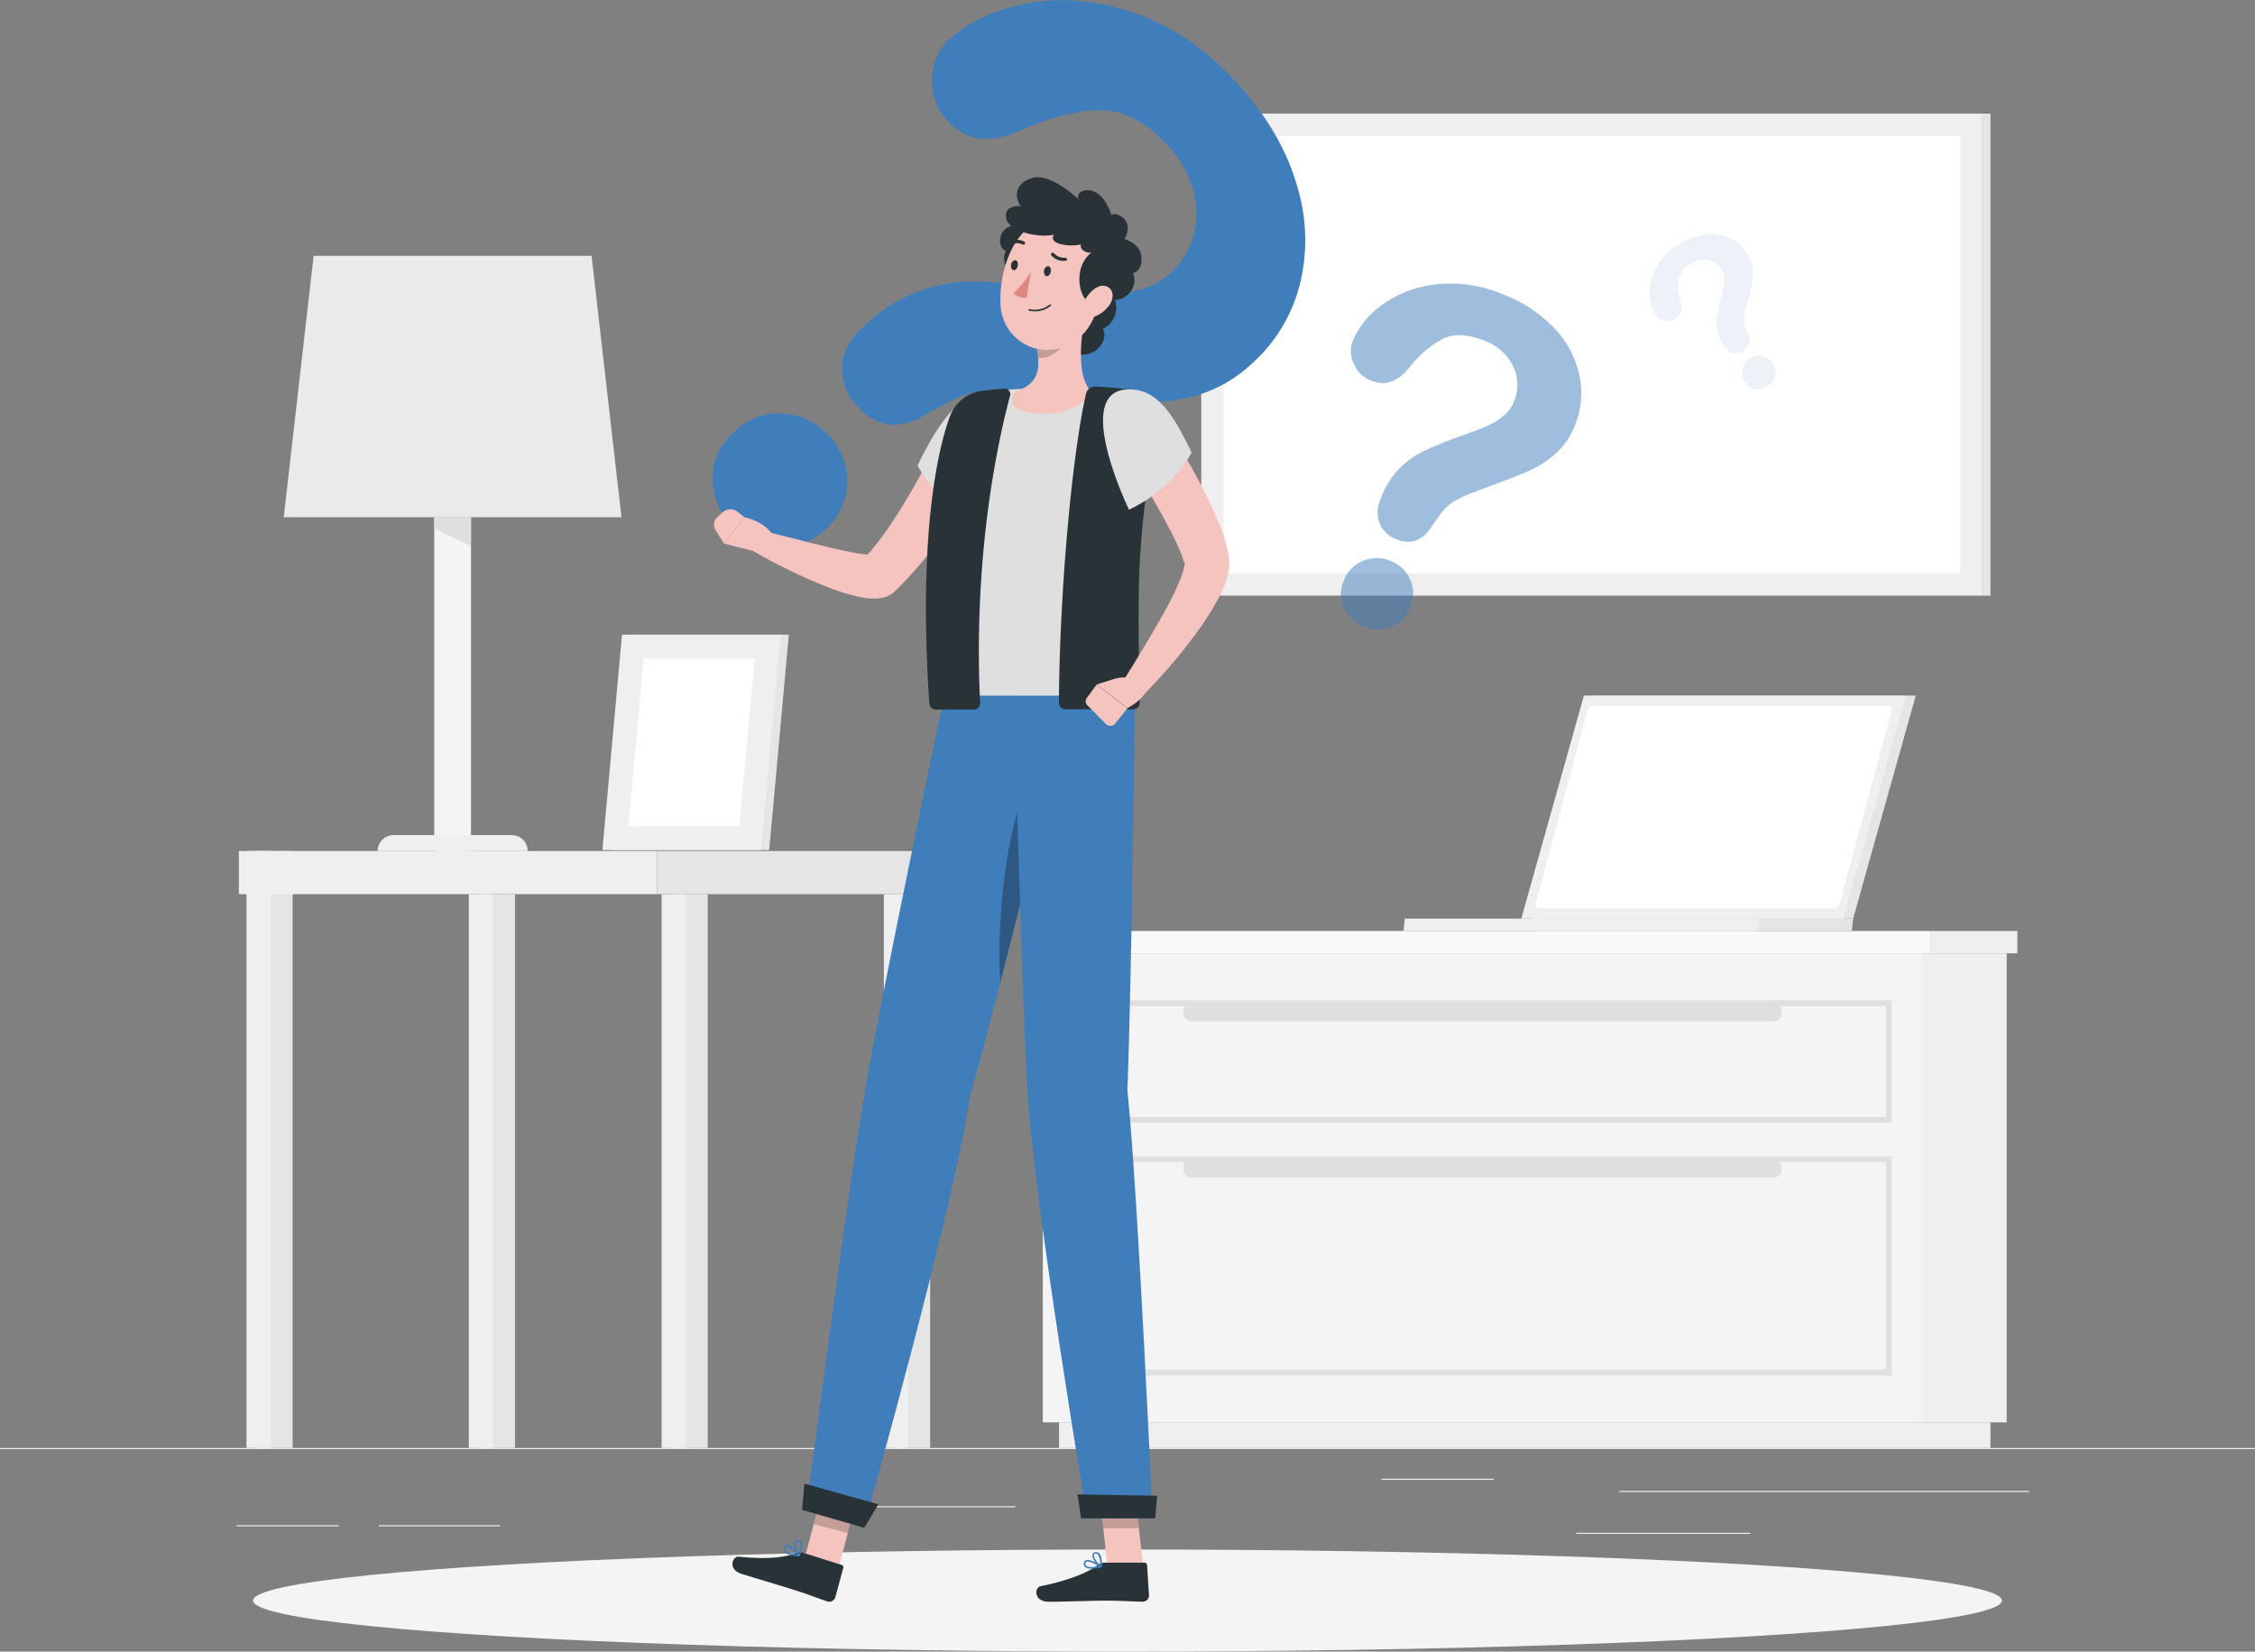 <svg xmlns="http://www.w3.org/2000/svg" viewBox="0 0 737.94 540.63"><rect x="0" y="0" width="737.94" height="540.63" fill="#808080" stroke="none"/><defs><style>.cls-1{fill:#eaeaea;}.cls-2{fill:#efefef;}.cls-3{fill:#f4f4f4;}.cls-4{fill:#f9f9f9;}.cls-5{fill:#dfdfdf;}.cls-6{fill:#e5e5e5;}.cls-7{fill:#fff;}.cls-8{fill:#407ebb;}.cls-9{opacity:0.5;}.cls-10{opacity:0.1;}.cls-11{fill:#f5c4be;}.cls-12{fill:#283237;}.cls-13{opacity:0.2;}.cls-13,.cls-14{isolation:isolate;}.cls-14{opacity:0.3;}.cls-15{fill:#de8880;}</style></defs><g id="Capa_2" data-name="Capa 2"><g id="Capa_1-2" data-name="Capa 1"><g id="freepik--background-complete--inject-52"><rect class="cls-1" y="473.98" width="737.94" height="0.37"/><rect class="cls-1" x="529.84" y="488.03" width="134.16" height="0.37"/><rect class="cls-1" x="452.1" y="484.03" width="36.73" height="0.37"/><rect class="cls-1" x="515.85" y="501.74" width="56.95" height="0.37"/><rect class="cls-1" x="77.42" y="499.26" width="33.41" height="0.37"/><rect class="cls-1" x="123.97" y="499.26" width="39.69" height="0.37"/><rect class="cls-1" x="263.16" y="493.03" width="69.13" height="0.37"/><rect class="cls-2" x="629.02" y="312.07" width="27.67" height="153.52"/><rect class="cls-2" x="346.56" y="465.58" width="304.81" height="8.4"/><rect class="cls-3" x="341.25" y="312.06" width="287.77" height="153.52"/><rect class="cls-2" x="631.89" y="304.74" width="28.28" height="7.32"/><rect class="cls-4" x="337.77" y="304.74" width="294.13" height="7.32"/><path class="cls-5" d="M619.08,367.46H351.26v-40H619.08Zm-266-1.81H617.24V329.34H353.06Z"/><path class="cls-5" d="M619.08,450.21H351.26V378.56H619.08Zm-266-1.91H617.24V380.41H353.06Z"/><rect class="cls-5" x="387.28" y="328.35" width="195.7" height="5.96" rx="2.45"/><rect class="cls-5" x="387.28" y="379.49" width="195.7" height="5.96" rx="2.45"/><rect class="cls-6" x="84.27" y="278.57" width="11.5" height="195.41"/><rect class="cls-2" x="80.66" y="278.57" width="7.98" height="195.41"/><rect class="cls-2" x="78.18" y="278.57" width="136.78" height="14.12"/><rect class="cls-6" x="220.11" y="292.71" width="11.5" height="181.27"/><rect class="cls-2" x="216.5" y="292.71" width="7.98" height="181.27"/><rect class="cls-6" x="292.89" y="292.71" width="11.5" height="181.27"/><rect class="cls-2" x="289.24" y="292.71" width="7.98" height="181.27"/><rect class="cls-6" x="157.05" y="292.71" width="11.5" height="181.27"/><rect class="cls-2" x="153.42" y="292.71" width="7.98" height="181.27"/><rect class="cls-6" x="214.98" y="278.57" width="89.41" height="14.12"/><polygon class="cls-1" points="203.38 169.31 92.85 169.31 102.63 83.76 193.59 83.76 203.38 169.31"/><rect class="cls-3" x="142.1" y="169.31" width="12.03" height="109.26"/><path class="cls-2" d="M172.68,278.57H123.59a5.22,5.22,0,0,1,5.22-5.22h38.6a5.23,5.23,0,0,1,5.27,5.18Z"/><polygon class="cls-5" points="154.13 178.77 142.1 173.03 142.1 169.31 154.13 169.31 154.13 178.77"/><polygon class="cls-6" points="199.82 278.26 251.72 278.26 258.14 207.76 206.24 207.76 199.82 278.26"/><polygon class="cls-2" points="197.13 278.26 249.04 278.26 255.46 207.76 203.55 207.76 197.13 278.26"/><polygon class="cls-7" points="241.94 270.45 246.94 215.57 210.65 215.57 205.65 270.45 241.94 270.45"/><polygon class="cls-6" points="626.93 227.7 521.57 227.7 501.07 300.71 606.43 300.71 626.93 227.7"/><polygon class="cls-6" points="606.43 300.71 606.02 304.74 500.63 304.74 501.06 300.71 606.43 300.71"/><polygon class="cls-2" points="623.7 227.7 518.33 227.7 497.83 300.71 603.2 300.71 623.7 227.7"/><path class="cls-7" d="M602,295.94l17-63.22c.23-.9-.23-1.69-1-1.69H521.1a1.84,1.84,0,0,0-1.59,1.48l-16.95,63.18c-.25.9.21,1.68,1,1.68h96.87A1.82,1.82,0,0,0,602,295.94Z"/><polygon class="cls-2" points="575.74 300.71 575.31 304.74 459.28 304.74 459.7 300.71 575.74 300.71"/><rect class="cls-2" x="393.11" y="37.18" width="255.65" height="157.79"/><rect class="cls-7" x="400.37" y="44.44" width="241.13" height="143.28"/><rect class="cls-6" x="648.76" y="37.19" width="2.61" height="157.79"/></g><g id="freepik--Shadow--inject-52"><ellipse id="freepik--path--inject-52" class="cls-3" cx="368.97" cy="523.92" rx="286.16" ry="16.71"/></g><g id="freepik--question-marks--inject-52"><path class="cls-8" d="M310.57,12.91q10.32-9.19,26.75-12t34.73,3.62Q390.29,11,405.42,27.84q14.07,15.69,19,32.89a60.31,60.31,0,0,1,.87,32.66,51.81,51.81,0,0,1-15.79,25.79A44.88,44.88,0,0,1,390,129.88a66.06,66.06,0,0,1-19.91,1.83q-9.63-.63-33.44-3.29a102.07,102.07,0,0,0-11.19-.62,31.38,31.38,0,0,0-7.6.87,29.91,29.91,0,0,0-5.72,2.09c-1.77.87-4.77,2.48-9,4.86q-13.11,8-22.79-2.81a17.73,17.73,0,0,1-4.8-12.76q.26-7.12,7.5-13.62a51.44,51.44,0,0,1,36.65-14.29,230.72,230.72,0,0,1,23.18,2c8.18,1,14.22,1.61,18.11,1.81a41.38,41.38,0,0,0,11.53-1,22.09,22.09,0,0,0,10.11-5.24,25.66,25.66,0,0,0,8.85-19.52q.18-11.81-8.85-22Q372,36.32,360.94,36.09t-26.29,6.34q-15.51,7.27-24.72-3a18.42,18.42,0,0,1-4.88-14A17.74,17.74,0,0,1,310.57,12.91ZM239.22,171.85a22.84,22.84,0,0,1-6-15.36q-.13-8.75,7.54-15.63a20.76,20.76,0,0,1,15.75-5.45,21.6,21.6,0,0,1,15.11,7.53,21.31,21.31,0,0,1-1.19,30.11q-.25.24-.51.45-7.58,6.78-16.23,5.79A22.15,22.15,0,0,1,239.22,171.85Z"/><g class="cls-9"><path class="cls-8" d="M442.54,111.87a28.09,28.09,0,0,1,9.9-12.19A36.67,36.67,0,0,1,470,93.07a43.61,43.61,0,0,1,21.59,3.16,45.34,45.34,0,0,1,17,11.14,32.42,32.42,0,0,1,8.27,15.42A27.91,27.91,0,0,1,515.48,139a24.1,24.1,0,0,1-6.76,9.8,35.25,35.25,0,0,1-9.09,5.66q-4.75,2-16.81,6.47a52.67,52.67,0,0,0-5.51,2.39,16.53,16.53,0,0,0-3.42,2.24,15.85,15.85,0,0,0-2.25,2.38c-.63.84-1.68,2.33-3.14,4.43q-4.42,7-11.59,4.13a9.55,9.55,0,0,1-5.37-5,10.35,10.35,0,0,1,.33-8.32A27.54,27.54,0,0,1,466,147.6q5.65-2.62,11.55-4.69,6.23-2.22,9.11-3.47a22.33,22.33,0,0,0,5.28-3.23,11.89,11.89,0,0,0,3.59-5,13.71,13.71,0,0,0-.46-11.46,16.87,16.87,0,0,0-9.49-8.3q-8-3.14-13.28-.6a34.33,34.33,0,0,0-11,9.32q-5.7,7.23-12.58,4.43a9.92,9.92,0,0,1-5.71-5.56A9.38,9.38,0,0,1,442.54,111.87Zm4,93.28a12.25,12.25,0,0,1-6.58-5.91,10.79,10.79,0,0,1-.18-9.22A11,11,0,0,1,446,183.6a11.56,11.56,0,0,1,9.05,0,11.43,11.43,0,0,1,6.67,14.71c-.05.11-.09.22-.13.33a10.83,10.83,0,0,1-6.41,6.67,11.8,11.8,0,0,1-8.63-.16Z"/></g><g class="cls-10"><path class="cls-8" d="M541.81,103.18a13.07,13.07,0,0,1-2-7,16.91,16.91,0,0,1,2.09-8.44,20.17,20.17,0,0,1,6.92-7.38,21.09,21.09,0,0,1,8.77-3.57,15.05,15.05,0,0,1,8.1.92,13,13,0,0,1,5.91,4.79,11.22,11.22,0,0,1,2,5.18,17,17,0,0,1-.23,5c-.33,1.58-1,4.3-2,8.14-.22.91-.4,1.82-.53,2.75a7.63,7.63,0,0,0,.26,3.39c.17.47.46,1.27.9,2.39a4,4,0,0,1-1.44,5.52l0,0a4.46,4.46,0,0,1-3.31.74,4.77,4.77,0,0,1-3.11-2.32,13.56,13.56,0,0,1-2.16-4.9,13.4,13.4,0,0,1-.1-4.64A57.09,57.09,0,0,1,563,98.06c.54-2,.89-3.46,1.08-4.43a10.82,10.82,0,0,0,.16-2.95,5.57,5.57,0,0,0-1-2.69,6.39,6.39,0,0,0-4.51-2.85,7.87,7.87,0,0,0-5.73,1.48,7.73,7.73,0,0,0-3.75,4.93,16,16,0,0,0,.67,6.7c.84,2.73.29,4.72-1.61,6a4.67,4.67,0,0,1-3.63.72A4.46,4.46,0,0,1,541.81,103.18Zm36.82,23.11a5.78,5.78,0,0,1-4,1,5,5,0,0,1-3.6-2.41,5.2,5.2,0,0,1-.83-4.07,5.42,5.42,0,0,1,2.38-3.48,5.35,5.35,0,0,1,7.5,1.47A5.09,5.09,0,0,1,581,123,5.54,5.54,0,0,1,578.63,126.29Z"/></g></g><g id="freepik--Character--inject-52"><polygon class="cls-11" points="274.2 514.15 263.04 511.26 269.7 485.74 280.86 488.63 274.2 514.15"/><path class="cls-12" d="M262.93,508.3l12.45,3.95a.78.78,0,0,1,.58,1v0l-2.63,9.67a2.1,2.1,0,0,1-2.6,1.29c-4.31-1.48-6.3-2.34-11.8-4.08-3.38-1.06-11.53-3.47-16.24-4.94s-2.95-5.91-.9-5.63c9.48,1,15,.2,18.92-1.18A3.51,3.51,0,0,1,262.93,508.3Z"/><polygon class="cls-13" points="280.86 488.65 269.7 485.75 266.28 498.9 277.43 501.8 280.86 488.65"/><path class="cls-8" d="M309,227.7s-20.42,97.07-25.85,128.84C277.21,391.34,264.24,491,264.24,491l19,6.89s29.68-105.66,34.19-139.11c9.43-32.71,33.32-131.06,33.32-131.06Z"/><path class="cls-14" d="M335.2,259.38c-6.63,15.91-9,44.89-7.88,62.21,5.25-20.45,11.08-43.82,15.6-62.12C341.46,254.44,339.45,249.16,335.2,259.38Z"/><polygon class="cls-12" points="282.82 500.11 262.48 494.24 263.25 485.64 287.45 492.44 282.82 500.11"/><path class="cls-8" d="M258.35,508.92a14.73,14.73,0,0,0,3.09.55.27.27,0,0,0,.26-.41c-.28-.36-2.71-3.41-4.23-3.32a1,1,0,0,0-.86.51,1.46,1.46,0,0,0-.13,1.48A3.09,3.09,0,0,0,258.35,508.92Zm2.51,0c-2.13-.25-3.56-.76-3.91-1.47a.91.91,0,0,1,.12-.95.5.5,0,0,1,.41-.26c.8,0,2.36,1.46,3.38,2.66Z"/><path class="cls-8" d="M261.38,509.47h.13a.29.29,0,0,0,.21-.15c0-.13,1.35-3.13.59-4.51a1.53,1.53,0,0,0-1-.7,1.06,1.06,0,0,0-1.19.46c-.67,1.09.23,3.84,1.12,4.81A.27.27,0,0,0,261.38,509.47Zm0-4.81a.81.81,0,0,1,.47.4,5.49,5.49,0,0,1-.43,3.61c-.69-1.09-1.22-3.12-.78-3.83,0-.14.22-.28.6-.21Z"/><path class="cls-11" d="M324.78,144.56c-1,2.39-1.93,4.52-2.95,6.7s-2.11,4.33-3.22,6.47c-2.24,4.26-4.6,8.47-7.2,12.57a115.69,115.69,0,0,1-18.6,23.28l-.26.26a6.6,6.6,0,0,1-1.24.87,10.46,10.46,0,0,1-4,1.2,19.06,19.06,0,0,1-2.39,0,25,25,0,0,1-3.55-.49c-2.09-.44-3.95-1-5.78-1.56-3.63-1.16-7-2.56-10.33-4s-6.6-3-9.82-4.62-6.37-3.34-9.5-5.23a3.57,3.57,0,0,1,2.68-6.52h0c6.85,1.65,13.69,3.5,20.42,5.13,3.35.85,6.7,1.58,9.91,2.2a42,42,0,0,0,4.59.67,17,17,0,0,0,1.75,0h.25a2.78,2.78,0,0,0-1.48.46l-1.48,1.13a97.75,97.75,0,0,0,7.93-10c2.48-3.59,4.83-7.38,7.08-11.19s4.43-7.81,6.48-11.81,4.09-8.12,5.91-12l.09-.19a8.07,8.07,0,1,1,14.75,6.57Z"/><path class="cls-5" d="M322.51,129c-9.51.26-16,10.58-22.26,23.43a55,55,0,0,0,19.85,19.93S345.07,128.31,322.51,129Z"/><path class="cls-11" d="M245.5,180.1l-8.56-2.18,6.67-8.58s7.38,1.17,10.18,7.38l-3,2.17A6.46,6.46,0,0,1,245.5,180.1Z"/><path class="cls-11" d="M234.86,169.15l1.65-1.48a3.82,3.82,0,0,1,4.91-.1l2.19,1.76-6.67,8.57-2.73-4.25A3.46,3.46,0,0,1,234.86,169.15Z"/><polygon class="cls-11" points="374.07 512.82 362.4 512.82 359.61 486.82 371.29 486.82 374.07 512.82"/><path class="cls-12" d="M361.38,511.52H374.5a.83.83,0,0,1,.87.77l.64,10a2.06,2.06,0,0,1-2.05,2c-4.56-.08-6.75-.34-12.52-.34-3.54,0-13.28.36-18.23.36s-4.76-4.67-2.68-5.08c9.31-1.9,15.54-4.51,18.84-7A3.34,3.34,0,0,1,361.38,511.52Z"/><polygon class="cls-13" points="371.29 486.82 359.61 486.82 361.06 500.23 372.73 500.23 371.29 486.82"/><path class="cls-8" d="M331.79,227.7s2.58,97.58,4.43,129.74C338.28,392.66,355.77,497,355.77,497h21.4s-4.69-105.66-8.23-140.21c1.47-37.84,2.45-129.11,2.45-129.11Z"/><polygon class="cls-12" points="378.03 496.99 353.77 496.99 352.62 489.18 378.68 489.62 378.03 496.99"/><path class="cls-8" d="M357.25,513.47a14.8,14.8,0,0,0,3.11-.4.24.24,0,0,0,.2-.2.26.26,0,0,0-.11-.27c-.37-.24-3.67-2.42-5.1-1.87a1,1,0,0,0-.64.73,1.38,1.38,0,0,0,.34,1.48A3.3,3.3,0,0,0,357.25,513.47Zm2.36-.77c-2.1.4-3.63.33-4.18-.19a.93.93,0,0,1-.19-.93.51.51,0,0,1,.3-.37C356.3,510.92,358.25,511.86,359.61,512.7Z"/><path class="cls-8" d="M360.29,513.09h.13a.31.31,0,0,0,.15-.22c0-.14.27-3.37-.92-4.43a1.32,1.32,0,0,0-1.15-.36,1,1,0,0,0-1,.79c-.26,1.22,1.48,3.57,2.65,4.23Zm-1.65-4.56a.81.81,0,0,1,.59.23,5.65,5.65,0,0,1,.76,3.57c-1-.82-2.18-2.61-2-3.41,0-.16.13-.33.53-.38Z"/><path class="cls-5" d="M313.89,136.46a11.2,11.2,0,0,1,8.62-7.51,69.8,69.8,0,0,1,8.75-1.48,240.13,240.13,0,0,1,26.56,0c4.64.21,9.36.75,13.13,1.29h.13a7.16,7.16,0,0,1,6.29,8c0,.12,0,.25-.05.37a340.59,340.59,0,0,0-5.77,45.56c-.91,22.23.33,39.67-.12,45H309C305.18,173.46,310.08,148.81,313.89,136.46Z"/><path class="cls-12" d="M362.06,94.4a7.75,7.75,0,0,1-1.17,13.28c2.53,4.18-4.19,11.56-10.95,6.92S352.73,90.46,362.06,94.4Z"/><path class="cls-12" d="M334.11,89.91a5.35,5.35,0,0,1-4.95-7.76c-3.14-1.23-2.58-8.09,3.09-8.39S340.84,88.18,334.11,89.91Z"/><path class="cls-11" d="M332.26,133.27a3.31,3.31,0,0,1-.2-4.67,3.36,3.36,0,0,1,1.37-.89c5.7-2.1,6.73-6.23,6.27-10.73a32.2,32.2,0,0,0-.62-3.77l9.67-7.71,7.11-5.67c-1.77,7.38-3.75,20.23,0,26.74a3.35,3.35,0,0,1-.68,4.31c-2.45,2.17-7.46,5-15.73,4.53C335.66,135.22,333.55,134.35,332.26,133.27Z"/><path class="cls-12" d="M310.69,136.73a13,13,0,0,1,9.46-8.59,79.88,79.88,0,0,1,8.45-.89,1.8,1.8,0,0,1,2,1.53,1.65,1.65,0,0,1-.05.73c-4.94,18.36-12,55.09-9.81,100.59a2.09,2.09,0,0,1-2,2.16H306.26a2.11,2.11,0,0,1-2.14-1.95C300.38,174.71,307,147,310.69,136.73Z"/><path class="cls-12" d="M370.61,127.65a117.24,117.24,0,0,0-12-1.09h0a3.08,3.08,0,0,0-3.22,2.33c-4.59,20.22-8.68,65.14-8.86,101.29a2.11,2.11,0,0,0,2.14,2h22.14a2.1,2.1,0,0,0,2.14-2c.15-7.27-.85-24.32,0-45.48a316.74,316.74,0,0,1,5.67-44.9C379.42,135.69,375,128.27,370.61,127.65Z"/><path class="cls-11" d="M378.38,134.07c4.74,7.14,9.05,14.3,13.12,21.81,2,3.77,4,7.59,5.77,11.6.89,2,1.76,4.06,2.57,6.23a43.52,43.52,0,0,1,2.07,7.23,17.87,17.87,0,0,1,.24,5.46,24.87,24.87,0,0,1-1.14,4.33,43.15,43.15,0,0,1-3.09,6.61,101.79,101.79,0,0,1-7.24,11A180.18,180.18,0,0,1,374,227.65a4,4,0,0,1-6.26-4.94v-.09c4.3-6.92,8.64-14,12.56-21,2-3.48,3.81-7,5.3-10.45s2.58-7.17,1.82-7.28a38,38,0,0,0-1.72-4.6c-.73-1.68-1.57-3.43-2.46-5.15-1.8-3.47-3.73-7-5.76-10.47-4-7-8.35-14-12.61-20.79v-.09a8.06,8.06,0,1,1,13.54-8.75Z"/><path class="cls-5" d="M369.2,127.46c9.51-.18,14.54,7.86,20.77,20.66-7.06,13.06-20.52,18.71-20.52,18.71S350.52,127.78,369.2,127.46Z"/><path class="cls-11" d="M364.33,222.33l-5.47,1.74,10.14,7.7s8.29-4.31,5.69-8.22L373,222.8A12.26,12.26,0,0,0,364.33,222.33Z"/><path class="cls-11" d="M355.79,230.83l6.15,6.18a2,2,0,0,0,2.84,0l.11-.12,4.09-5.08-10.14-7.7-3.16,4.32A1.81,1.81,0,0,0,355.79,230.83Z"/><path class="cls-13" d="M339.08,113.27a31.86,31.86,0,0,1,.62,3.77c3.66.93,8.86-3.26,9.34-6.82a22.14,22.14,0,0,0-.29-4.67Z"/><path class="cls-11" d="M361.93,89.35c-2.5,10.89-3.38,17.39-10.08,22.24a15.37,15.37,0,0,1-24.37-11c-.86-10.22,3.37-26.32,15.29-29.18S364.42,78.44,361.93,89.35Z"/><path class="cls-12" d="M356.88,98.88c-3.16.17-6.52-11,.44-16.35-1.1.61-4.13-.5-3.6-2.58-2.05.85-11,.49-8.85-3.16-4.56,1.18-14.51-.8-15.57-5.15s4.07-4.5,4.87-3.93c-2.26-3.15-2.22-7.79,3.77-9.47s15,7,15,7c-1-2.29,2.38-4.13,5.81-2.17s5.05,7.54,5.05,7.54c0-1.68,8,.58,4.22,7.63,3.94,1.48,5.74,3.57,5.49,7.22s-2.74,3.85-2.74,3.85a6.35,6.35,0,0,1-2.17,7.5C364.54,100.08,361,96.21,356.88,98.88Z"/><path class="cls-11" d="M363.14,99.73a10.64,10.64,0,0,1-5.8,4.2c-3,.81-4.08-1.9-2.84-4.74,1.13-2.55,4.05-6.06,6.91-5.62S364.85,97.19,363.14,99.73Z"/><path class="cls-12" d="M343.88,88.91c-.15.88-.77,1.55-1.37,1.47s-1-.87-.85-1.77A1.58,1.58,0,0,1,343,87.14C343.64,87.14,344,88,343.88,88.91Z"/><path class="cls-12" d="M333.07,86.94c-.14.9-.75,1.57-1.35,1.48s-1-.87-.84-1.77a1.57,1.57,0,0,1,1.35-1.48C332.84,85.17,333.22,86.06,333.07,86.94Z"/><path class="cls-15" d="M337.34,89a32.81,32.81,0,0,1-5.71,7A5.55,5.55,0,0,0,336,97.47Z"/><path class="cls-12" d="M337.87,101.87a8.14,8.14,0,0,0,6-1.78.28.28,0,0,0,0-.38.32.32,0,0,0-.39,0,7.76,7.76,0,0,1-6.62,1.48.25.25,0,0,0-.32.19h0a.26.26,0,0,0,.18.31h0A8,8,0,0,0,337.87,101.87Z"/><path class="cls-12" d="M344.32,82.77a.56.56,0,0,0-.24.13.53.53,0,0,0,0,.73l0,0a5.32,5.32,0,0,0,4.64,1.74.51.51,0,0,0,.46-.56v0a.55.55,0,0,0-.64-.44h0a4.25,4.25,0,0,1-3.61-1.48A.61.61,0,0,0,344.32,82.77Z"/><path class="cls-12" d="M330,80.1a.67.67,0,0,0,.52,0,4.79,4.79,0,0,1,4.07-.11.54.54,0,1,0,.53-.93h0a5.94,5.94,0,0,0-5.11,0,.51.51,0,0,0-.26.66l0,0A.57.57,0,0,0,330,80.1Z"/></g></g></g></svg>